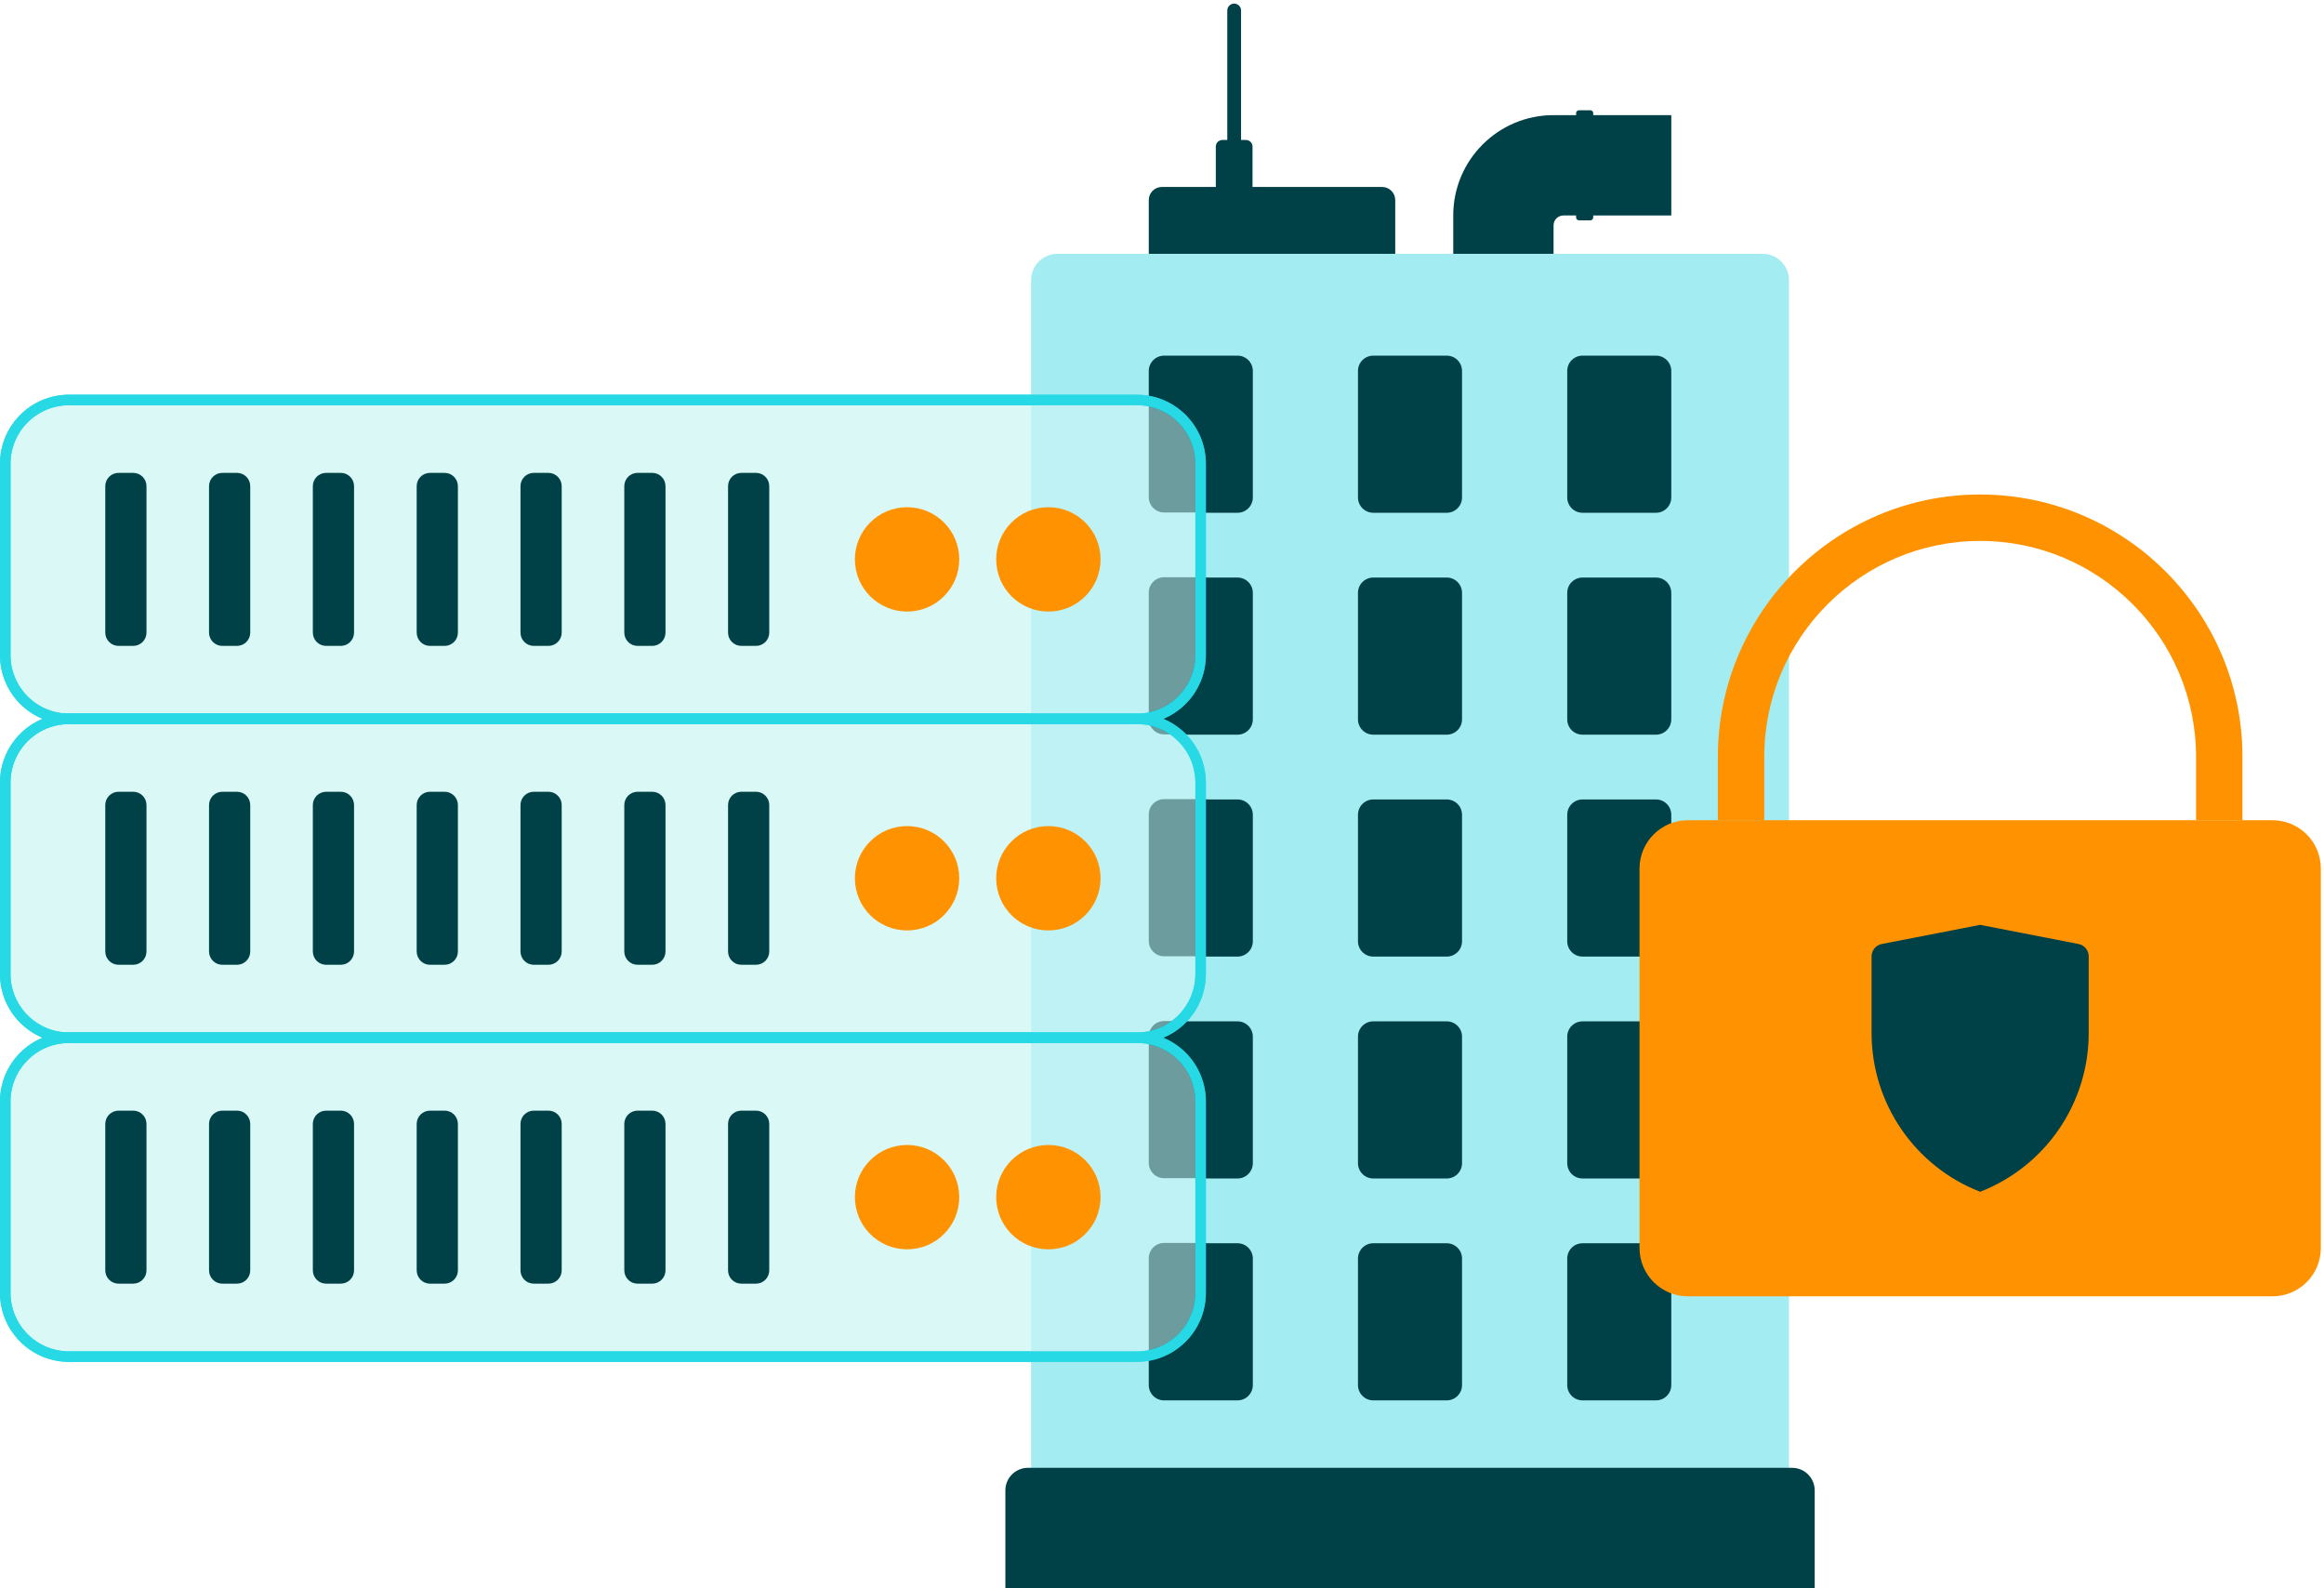 <svg width="442" height="302" viewBox="0 0 442 302" fill="none" xmlns="http://www.w3.org/2000/svg">
<path d="M317.862 21.894H301.125V40.974H317.862V21.894Z" fill="#004047"/>
<path d="M302.464 20.966H300.303C300.002 20.966 299.758 21.21 299.758 21.511V41.357C299.758 41.658 300.002 41.902 300.303 41.902H302.464C302.766 41.902 303.01 41.658 303.01 41.357V21.511C303.01 21.21 302.766 20.966 302.464 20.966Z" fill="#004047"/>
<path d="M295.471 21.894C284.931 21.894 276.391 30.434 276.391 40.974V56.181H295.471V42.849C295.471 41.816 296.313 40.974 297.346 40.974H301.124V21.894H295.471Z" fill="#004047"/>
<path d="M262.853 35.551H220.99C219.606 35.551 218.484 36.673 218.484 38.057V51.887C218.484 53.271 219.606 54.392 220.99 54.392H262.853C264.237 54.392 265.358 53.271 265.358 51.887V38.057C265.358 36.673 264.237 35.551 262.853 35.551Z" fill="#004047"/>
<path d="M236.963 26.618H232.487C231.795 26.618 231.234 27.179 231.234 27.871V44.207C231.234 44.899 231.795 45.46 232.487 45.46H236.963C237.655 45.46 238.216 44.899 238.216 44.207V27.871C238.216 27.179 237.655 26.618 236.963 26.618Z" fill="#004047"/>
<path d="M234.727 2V40.859" stroke="#004047" stroke-width="2.62" stroke-miterlimit="10" stroke-linecap="round"/>
<path d="M335.241 48.272H201.104C198.341 48.272 196.102 50.511 196.102 53.274V291.986C196.102 294.749 198.341 296.988 201.104 296.988H335.241C338.004 296.988 340.243 294.749 340.243 291.986V53.274C340.243 50.511 338.004 48.272 335.241 48.272Z" fill="#A3ECF1"/>
<path d="M195.505 279.122H340.843C343.215 279.122 345.137 281.045 345.137 283.417V302H191.211V283.417C191.211 281.045 193.133 279.122 195.505 279.122Z" fill="#004047"/>
<path d="M235.365 67.63H221.392C219.786 67.63 218.484 68.932 218.484 70.537V94.601C218.484 96.207 219.786 97.508 221.392 97.508H235.365C236.971 97.508 238.273 96.207 238.273 94.601V70.537C238.273 68.932 236.971 67.63 235.365 67.63Z" fill="#004047"/>
<path d="M275.154 67.63H261.181C259.575 67.63 258.273 68.932 258.273 70.537V94.601C258.273 96.207 259.575 97.508 261.181 97.508H275.154C276.76 97.508 278.062 96.207 278.062 94.601V70.537C278.062 68.932 276.76 67.63 275.154 67.63Z" fill="#004047"/>
<path d="M314.951 67.63H300.978C299.372 67.63 298.07 68.932 298.07 70.537V94.601C298.07 96.207 299.372 97.508 300.978 97.508H314.951C316.557 97.508 317.859 96.207 317.859 94.601V70.537C317.859 68.932 316.557 67.63 314.951 67.63Z" fill="#004047"/>
<path d="M235.365 109.827H221.392C219.786 109.827 218.484 111.129 218.484 112.734V136.798C218.484 138.404 219.786 139.705 221.392 139.705H235.365C236.971 139.705 238.273 138.404 238.273 136.798V112.734C238.273 111.129 236.971 109.827 235.365 109.827Z" fill="#004047"/>
<path d="M275.154 109.827H261.181C259.575 109.827 258.273 111.129 258.273 112.734V136.798C258.273 138.404 259.575 139.705 261.181 139.705H275.154C276.76 139.705 278.062 138.404 278.062 136.798V112.734C278.062 111.129 276.76 109.827 275.154 109.827Z" fill="#004047"/>
<path d="M314.951 109.827H300.978C299.372 109.827 298.07 111.129 298.07 112.734V136.798C298.07 138.404 299.372 139.705 300.978 139.705H314.951C316.557 139.705 317.859 138.404 317.859 136.798V112.734C317.859 111.129 316.557 109.827 314.951 109.827Z" fill="#004047"/>
<path d="M235.365 152.024H221.392C219.786 152.024 218.484 153.326 218.484 154.932V178.995C218.484 180.601 219.786 181.903 221.392 181.903H235.365C236.971 181.903 238.273 180.601 238.273 178.995V154.932C238.273 153.326 236.971 152.024 235.365 152.024Z" fill="#004047"/>
<path d="M275.154 152.024H261.181C259.575 152.024 258.273 153.326 258.273 154.932V178.995C258.273 180.601 259.575 181.903 261.181 181.903H275.154C276.76 181.903 278.062 180.601 278.062 178.995V154.932C278.062 153.326 276.76 152.024 275.154 152.024Z" fill="#004047"/>
<path d="M314.951 152.024H300.978C299.372 152.024 298.07 153.326 298.07 154.932V178.995C298.07 180.601 299.372 181.903 300.978 181.903H314.951C316.557 181.903 317.859 180.601 317.859 178.995V154.932C317.859 153.326 316.557 152.024 314.951 152.024Z" fill="#004047"/>
<path d="M235.365 194.221H221.392C219.786 194.221 218.484 195.523 218.484 197.129V221.192C218.484 222.798 219.786 224.1 221.392 224.1H235.365C236.971 224.1 238.273 222.798 238.273 221.192V197.129C238.273 195.523 236.971 194.221 235.365 194.221Z" fill="#004047"/>
<path d="M275.154 194.221H261.181C259.575 194.221 258.273 195.523 258.273 197.129V221.192C258.273 222.798 259.575 224.1 261.181 224.1H275.154C276.76 224.1 278.062 222.798 278.062 221.192V197.129C278.062 195.523 276.76 194.221 275.154 194.221Z" fill="#004047"/>
<path d="M314.951 194.221H300.978C299.372 194.221 298.07 195.523 298.07 197.129V221.192C298.07 222.798 299.372 224.1 300.978 224.1H314.951C316.557 224.1 317.859 222.798 317.859 221.192V197.129C317.859 195.523 316.557 194.221 314.951 194.221Z" fill="#004047"/>
<path d="M235.365 236.419H221.392C219.786 236.419 218.484 237.72 218.484 239.326V263.39C218.484 264.995 219.786 266.297 221.392 266.297H235.365C236.971 266.297 238.273 264.995 238.273 263.39V239.326C238.273 237.72 236.971 236.419 235.365 236.419Z" fill="#004047"/>
<path d="M275.154 236.419H261.181C259.575 236.419 258.273 237.72 258.273 239.326V263.39C258.273 264.995 259.575 266.297 261.181 266.297H275.154C276.76 266.297 278.062 264.995 278.062 263.39V239.326C278.062 237.72 276.76 236.419 275.154 236.419Z" fill="#004047"/>
<path d="M314.951 236.419H300.978C299.372 236.419 298.07 237.72 298.07 239.326V263.39C298.07 264.995 299.372 266.297 300.978 266.297H314.951C316.557 266.297 317.859 264.995 317.859 263.39V239.326C317.859 237.72 316.557 236.419 314.951 236.419Z" fill="#004047"/>
<path d="M432.205 155.974H321.011C315.933 155.974 311.82 160.086 311.82 165.165V237.317C311.82 242.396 315.933 246.508 321.011 246.508H432.205C437.283 246.508 441.396 242.396 441.396 237.317V165.165C441.396 160.086 437.283 155.974 432.205 155.974Z" fill="#FF9200"/>
<path d="M376.606 94.036C349.099 94.036 326.719 116.416 326.719 143.923V155.974H335.547V143.923C335.547 121.285 353.967 102.864 376.606 102.864C399.244 102.864 417.665 121.285 417.665 143.923V155.974H426.492V143.923C426.492 116.416 404.112 94.036 376.606 94.036Z" fill="#FF9200"/>
<path d="M376.612 175.867L357.895 179.511C356.766 179.731 355.953 180.716 355.953 181.864V196.43C355.953 209.792 364.15 221.785 376.602 226.625C389.055 221.776 397.251 209.792 397.251 196.43V181.864C397.251 180.716 396.438 179.731 395.31 179.511L376.593 175.867H376.612Z" fill="#004047"/>
<path d="M216.215 76.058H13.128C6.43 76.058 1 81.488 1 88.186V124.569C1 131.267 6.43 136.697 13.128 136.697H216.215C222.913 136.697 228.342 131.267 228.342 124.569V88.186C228.342 81.488 222.913 76.058 216.215 76.058Z" fill="#DAF8F6" stroke="#27D9E5" stroke-width="2" stroke-miterlimit="10"/>
<path d="M216.215 136.697H13.128C6.43 136.697 1 142.127 1 148.824V185.208C1 191.906 6.43 197.335 13.128 197.335H216.215C222.913 197.335 228.342 191.906 228.342 185.208V148.824C228.342 142.127 222.913 136.697 216.215 136.697Z" fill="#DAF8F6" stroke="#27D9E5" stroke-width="2" stroke-miterlimit="10"/>
<path d="M216.215 197.335H13.128C6.43 197.335 1 202.765 1 209.463V245.846C1 252.544 6.43 257.974 13.128 257.974H216.215C222.913 257.974 228.342 252.544 228.342 245.846V209.463C228.342 202.765 222.913 197.335 216.215 197.335Z" fill="#DAF8F6" stroke="#27D9E5" stroke-width="2" stroke-miterlimit="10"/>
<g opacity="0.5">
<mask id="mask0_2360_75782" style="mask-type:alpha" maskUnits="userSpaceOnUse" x="0" y="75" width="230" height="184">
<path d="M216.215 76H13.128C6.43 76 1 81.43 1 88.128V124.511C1 131.209 6.43 136.639 13.128 136.639H216.215C222.913 136.639 228.342 131.209 228.342 124.511V88.128C228.342 81.43 222.913 76 216.215 76Z" fill="#DAF8F6" stroke="#27D9E5" stroke-width="2" stroke-miterlimit="10"/>
<path d="M216.215 136.639H13.128C6.43 136.639 1 142.068 1 148.766V185.15C1 191.848 6.43 197.277 13.128 197.277H216.215C222.913 197.277 228.342 191.848 228.342 185.15V148.766C228.342 142.068 222.913 136.639 216.215 136.639Z" fill="#DAF8F6" stroke="#27D9E5" stroke-width="2" stroke-miterlimit="10"/>
<path d="M216.215 197.277H13.128C6.43 197.277 1 202.707 1 209.405V245.788C1 252.486 6.43 257.915 13.128 257.915H216.215C222.913 257.915 228.342 252.486 228.342 245.788V209.405C228.342 202.707 222.913 197.277 216.215 197.277Z" fill="#DAF8F6" stroke="#27D9E5" stroke-width="2" stroke-miterlimit="10"/>
</mask>
<g mask="url(#mask0_2360_75782)">
<g filter="url(#filter0_f_2360_75782)">
<path d="M335.241 48.213H201.104C198.341 48.213 196.102 50.453 196.102 53.215V291.928C196.102 294.691 198.341 296.93 201.104 296.93H335.241C338.004 296.93 340.243 294.691 340.243 291.928V53.215C340.243 50.453 338.004 48.213 335.241 48.213Z" fill="#A3ECF1"/>
<path d="M235.365 67.572H221.392C219.786 67.572 218.484 68.874 218.484 70.479V94.543C218.484 96.149 219.786 97.45 221.392 97.45H235.365C236.971 97.45 238.273 96.149 238.273 94.543V70.479C238.273 68.874 236.971 67.572 235.365 67.572Z" fill="#004047"/>
<path d="M235.365 109.769H221.392C219.786 109.769 218.484 111.071 218.484 112.676V136.74C218.484 138.346 219.786 139.647 221.392 139.647H235.365C236.971 139.647 238.273 138.346 238.273 136.74V112.676C238.273 111.071 236.971 109.769 235.365 109.769Z" fill="#004047"/>
<path d="M235.365 151.966H221.392C219.786 151.966 218.484 153.268 218.484 154.874V178.937C218.484 180.543 219.786 181.845 221.392 181.845H235.365C236.971 181.845 238.273 180.543 238.273 178.937V154.874C238.273 153.268 236.971 151.966 235.365 151.966Z" fill="#004047"/>
<path d="M235.365 194.163H221.392C219.786 194.163 218.484 195.465 218.484 197.071V221.134C218.484 222.74 219.786 224.042 221.392 224.042H235.365C236.971 224.042 238.273 222.74 238.273 221.134V197.071C238.273 195.465 236.971 194.163 235.365 194.163Z" fill="#004047"/>
<path d="M235.365 236.36H221.392C219.786 236.36 218.484 237.662 218.484 239.268V263.331C218.484 264.937 219.786 266.239 221.392 266.239H235.365C236.971 266.239 238.273 264.937 238.273 263.331V239.268C238.273 237.662 236.971 236.36 235.365 236.36Z" fill="#004047"/>
</g>
</g>
</g>
<path d="M216.215 76.058H13.128C6.43 76.058 1 81.488 1 88.186V124.569C1 131.267 6.43 136.697 13.128 136.697H216.215C222.913 136.697 228.342 131.267 228.342 124.569V88.186C228.342 81.488 222.913 76.058 216.215 76.058Z" stroke="#27D9E5" stroke-width="2" stroke-miterlimit="10"/>
<path d="M216.215 136.697H13.128C6.43 136.697 1 142.127 1 148.824V185.208C1 191.906 6.43 197.335 13.128 197.335H216.215C222.913 197.335 228.342 191.906 228.342 185.208V148.824C228.342 142.127 222.913 136.697 216.215 136.697Z" stroke="#27D9E5" stroke-width="2" stroke-miterlimit="10"/>
<path d="M216.215 197.335H13.128C6.43 197.335 1 202.765 1 209.463V245.846C1 252.544 6.43 257.974 13.128 257.974H216.215C222.913 257.974 228.342 252.544 228.342 245.846V209.463C228.342 202.765 222.913 197.335 216.215 197.335Z" stroke="#27D9E5" stroke-width="2" stroke-miterlimit="10"/>
<path fill-rule="evenodd" clip-rule="evenodd" d="M182.437 106.372C182.437 111.852 177.995 116.294 172.516 116.294C167.036 116.294 162.594 111.852 162.594 106.372C162.594 100.893 167.036 96.451 172.516 96.451C177.995 96.451 182.437 100.893 182.437 106.372ZM209.312 106.372C209.312 111.852 204.87 116.294 199.391 116.294C193.911 116.294 189.469 111.852 189.469 106.372C189.469 100.893 193.911 96.451 199.391 96.451C204.87 96.451 209.312 100.893 209.312 106.372ZM172.516 176.932C177.995 176.932 182.437 172.49 182.437 167.011C182.437 161.531 177.995 157.089 172.516 157.089C167.036 157.089 162.594 161.531 162.594 167.011C162.594 172.49 167.036 176.932 172.516 176.932ZM209.312 167.011C209.312 172.49 204.87 176.932 199.391 176.932C193.911 176.932 189.469 172.49 189.469 167.011C189.469 161.531 193.911 157.089 199.391 157.089C204.87 157.089 209.312 161.531 209.312 167.011ZM172.516 237.572C177.995 237.572 182.437 233.129 182.437 227.65C182.437 222.17 177.995 217.728 172.516 217.728C167.036 217.728 162.594 222.17 162.594 227.65C162.594 233.129 167.036 237.572 172.516 237.572ZM209.312 227.65C209.312 233.129 204.87 237.572 199.391 237.572C193.911 237.572 189.469 233.129 189.469 227.65C189.469 222.17 193.911 217.728 199.391 217.728C204.87 217.728 209.312 222.17 209.312 227.65Z" fill="#FF9200"/>
<path fill-rule="evenodd" clip-rule="evenodd" d="M25.334 89.922H22.549C21.154 89.922 20.023 91.053 20.023 92.448V120.297C20.023 121.691 21.154 122.822 22.549 122.822H25.334C26.728 122.822 27.859 121.691 27.859 120.297V92.448C27.859 91.053 26.728 89.922 25.334 89.922ZM45.068 89.922H42.283C40.889 89.922 39.758 91.053 39.758 92.448V120.297C39.758 121.691 40.889 122.822 42.283 122.822H45.068C46.463 122.822 47.593 121.691 47.593 120.297V92.448C47.593 91.053 46.463 89.922 45.068 89.922ZM62.025 89.922H64.81C66.205 89.922 67.336 91.053 67.336 92.448V120.297C67.336 121.691 66.205 122.822 64.81 122.822H62.025C60.631 122.822 59.5 121.691 59.5 120.297V92.448C59.5 91.053 60.631 89.922 62.025 89.922ZM84.56 89.922H81.775C80.381 89.922 79.25 91.053 79.25 92.448V120.297C79.25 121.691 80.381 122.822 81.775 122.822H84.56C85.955 122.822 87.086 121.691 87.086 120.297V92.448C87.086 91.053 85.955 89.922 84.56 89.922ZM101.518 89.922H104.302C105.697 89.922 106.828 91.053 106.828 92.448V120.297C106.828 121.691 105.697 122.822 104.302 122.822H101.518C100.123 122.822 98.992 121.691 98.992 120.297V92.448C98.992 91.053 100.123 89.922 101.518 89.922ZM124.045 89.922H121.26C119.865 89.922 118.734 91.053 118.734 92.448V120.297C118.734 121.691 119.865 122.822 121.26 122.822H124.045C125.439 122.822 126.57 121.691 126.57 120.297V92.448C126.57 91.053 125.439 89.922 124.045 89.922ZM140.994 89.922H143.779C145.174 89.922 146.304 91.053 146.304 92.448V120.297C146.304 121.691 145.174 122.822 143.779 122.822H140.994C139.599 122.822 138.469 121.691 138.469 120.297V92.448C138.469 91.053 139.599 89.922 140.994 89.922ZM25.334 150.562H22.549C21.154 150.562 20.023 151.692 20.023 153.087V180.936C20.023 182.33 21.154 183.461 22.549 183.461H25.334C26.728 183.461 27.859 182.33 27.859 180.936V153.087C27.859 151.692 26.728 150.562 25.334 150.562ZM42.283 150.562H45.068C46.463 150.562 47.593 151.692 47.593 153.087V180.936C47.593 182.33 46.463 183.461 45.068 183.461H42.283C40.889 183.461 39.758 182.33 39.758 180.936V153.087C39.758 151.692 40.889 150.562 42.283 150.562ZM64.81 150.562H62.025C60.631 150.562 59.5 151.692 59.5 153.087V180.936C59.5 182.33 60.631 183.461 62.025 183.461H64.81C66.205 183.461 67.336 182.33 67.336 180.936V153.087C67.336 151.692 66.205 150.562 64.81 150.562ZM81.775 150.562H84.56C85.955 150.562 87.086 151.692 87.086 153.087V180.936C87.086 182.33 85.955 183.461 84.56 183.461H81.775C80.381 183.461 79.25 182.33 79.25 180.936V153.087C79.25 151.692 80.381 150.562 81.775 150.562ZM104.302 150.562H101.518C100.123 150.562 98.992 151.692 98.992 153.087V180.936C98.992 182.33 100.123 183.461 101.518 183.461H104.302C105.697 183.461 106.828 182.33 106.828 180.936V153.087C106.828 151.692 105.697 150.562 104.302 150.562ZM121.26 150.562H124.045C125.439 150.562 126.57 151.692 126.57 153.087V180.936C126.57 182.33 125.439 183.461 124.045 183.461H121.26C119.865 183.461 118.734 182.33 118.734 180.936V153.087C118.734 151.692 119.865 150.562 121.26 150.562ZM143.779 150.562H140.994C139.599 150.562 138.469 151.692 138.469 153.087V180.936C138.469 182.33 139.599 183.461 140.994 183.461H143.779C145.174 183.461 146.304 182.33 146.304 180.936V153.087C146.304 151.692 145.174 150.562 143.779 150.562ZM22.549 211.2H25.334C26.728 211.2 27.859 212.33 27.859 213.725V241.574C27.859 242.969 26.728 244.099 25.334 244.099H22.549C21.154 244.099 20.023 242.969 20.023 241.574V213.725C20.023 212.33 21.154 211.2 22.549 211.2ZM45.068 211.2H42.283C40.889 211.2 39.758 212.33 39.758 213.725V241.574C39.758 242.969 40.889 244.099 42.283 244.099H45.068C46.463 244.099 47.593 242.969 47.593 241.574V213.725C47.593 212.33 46.463 211.2 45.068 211.2ZM62.025 211.2H64.81C66.205 211.2 67.336 212.33 67.336 213.725V241.574C67.336 242.969 66.205 244.099 64.81 244.099H62.025C60.631 244.099 59.5 242.969 59.5 241.574V213.725C59.5 212.33 60.631 211.2 62.025 211.2ZM84.56 211.2H81.775C80.381 211.2 79.25 212.33 79.25 213.725V241.574C79.25 242.969 80.381 244.099 81.775 244.099H84.56C85.955 244.099 87.086 242.969 87.086 241.574V213.725C87.086 212.33 85.955 211.2 84.56 211.2ZM101.518 211.2H104.302C105.697 211.2 106.828 212.33 106.828 213.725V241.574C106.828 242.969 105.697 244.099 104.302 244.099H101.518C100.123 244.099 98.992 242.969 98.992 241.574V213.725C98.992 212.33 100.123 211.2 101.518 211.2ZM124.045 211.2H121.26C119.865 211.2 118.734 212.33 118.734 213.725V241.574C118.734 242.969 119.865 244.099 121.26 244.099H124.045C125.439 244.099 126.57 242.969 126.57 241.574V213.725C126.57 212.33 125.439 211.2 124.045 211.2ZM140.994 211.2H143.779C145.174 211.2 146.304 212.33 146.304 213.725V241.574C146.304 242.969 145.174 244.099 143.779 244.099H140.994C139.599 244.099 138.469 242.969 138.469 241.574V213.725C138.469 212.33 139.599 211.2 140.994 211.2Z" fill="#004047"/>
<defs>
<filter id="filter0_f_2360_75782" x="176.211" y="-14.368" width="183.93" height="331.31" filterUnits="userSpaceOnUse" color-interpolation-filters="sRGB">
<feFlood flood-opacity="0" result="BackgroundImageFix"/>
<feBlend mode="normal" in="SourceGraphic" in2="BackgroundImageFix" result="shape"/>
<feGaussianBlur stdDeviation="7.5" result="effect1_foregroundBlur_2360_75782"/>
</filter>
</defs>
</svg>
